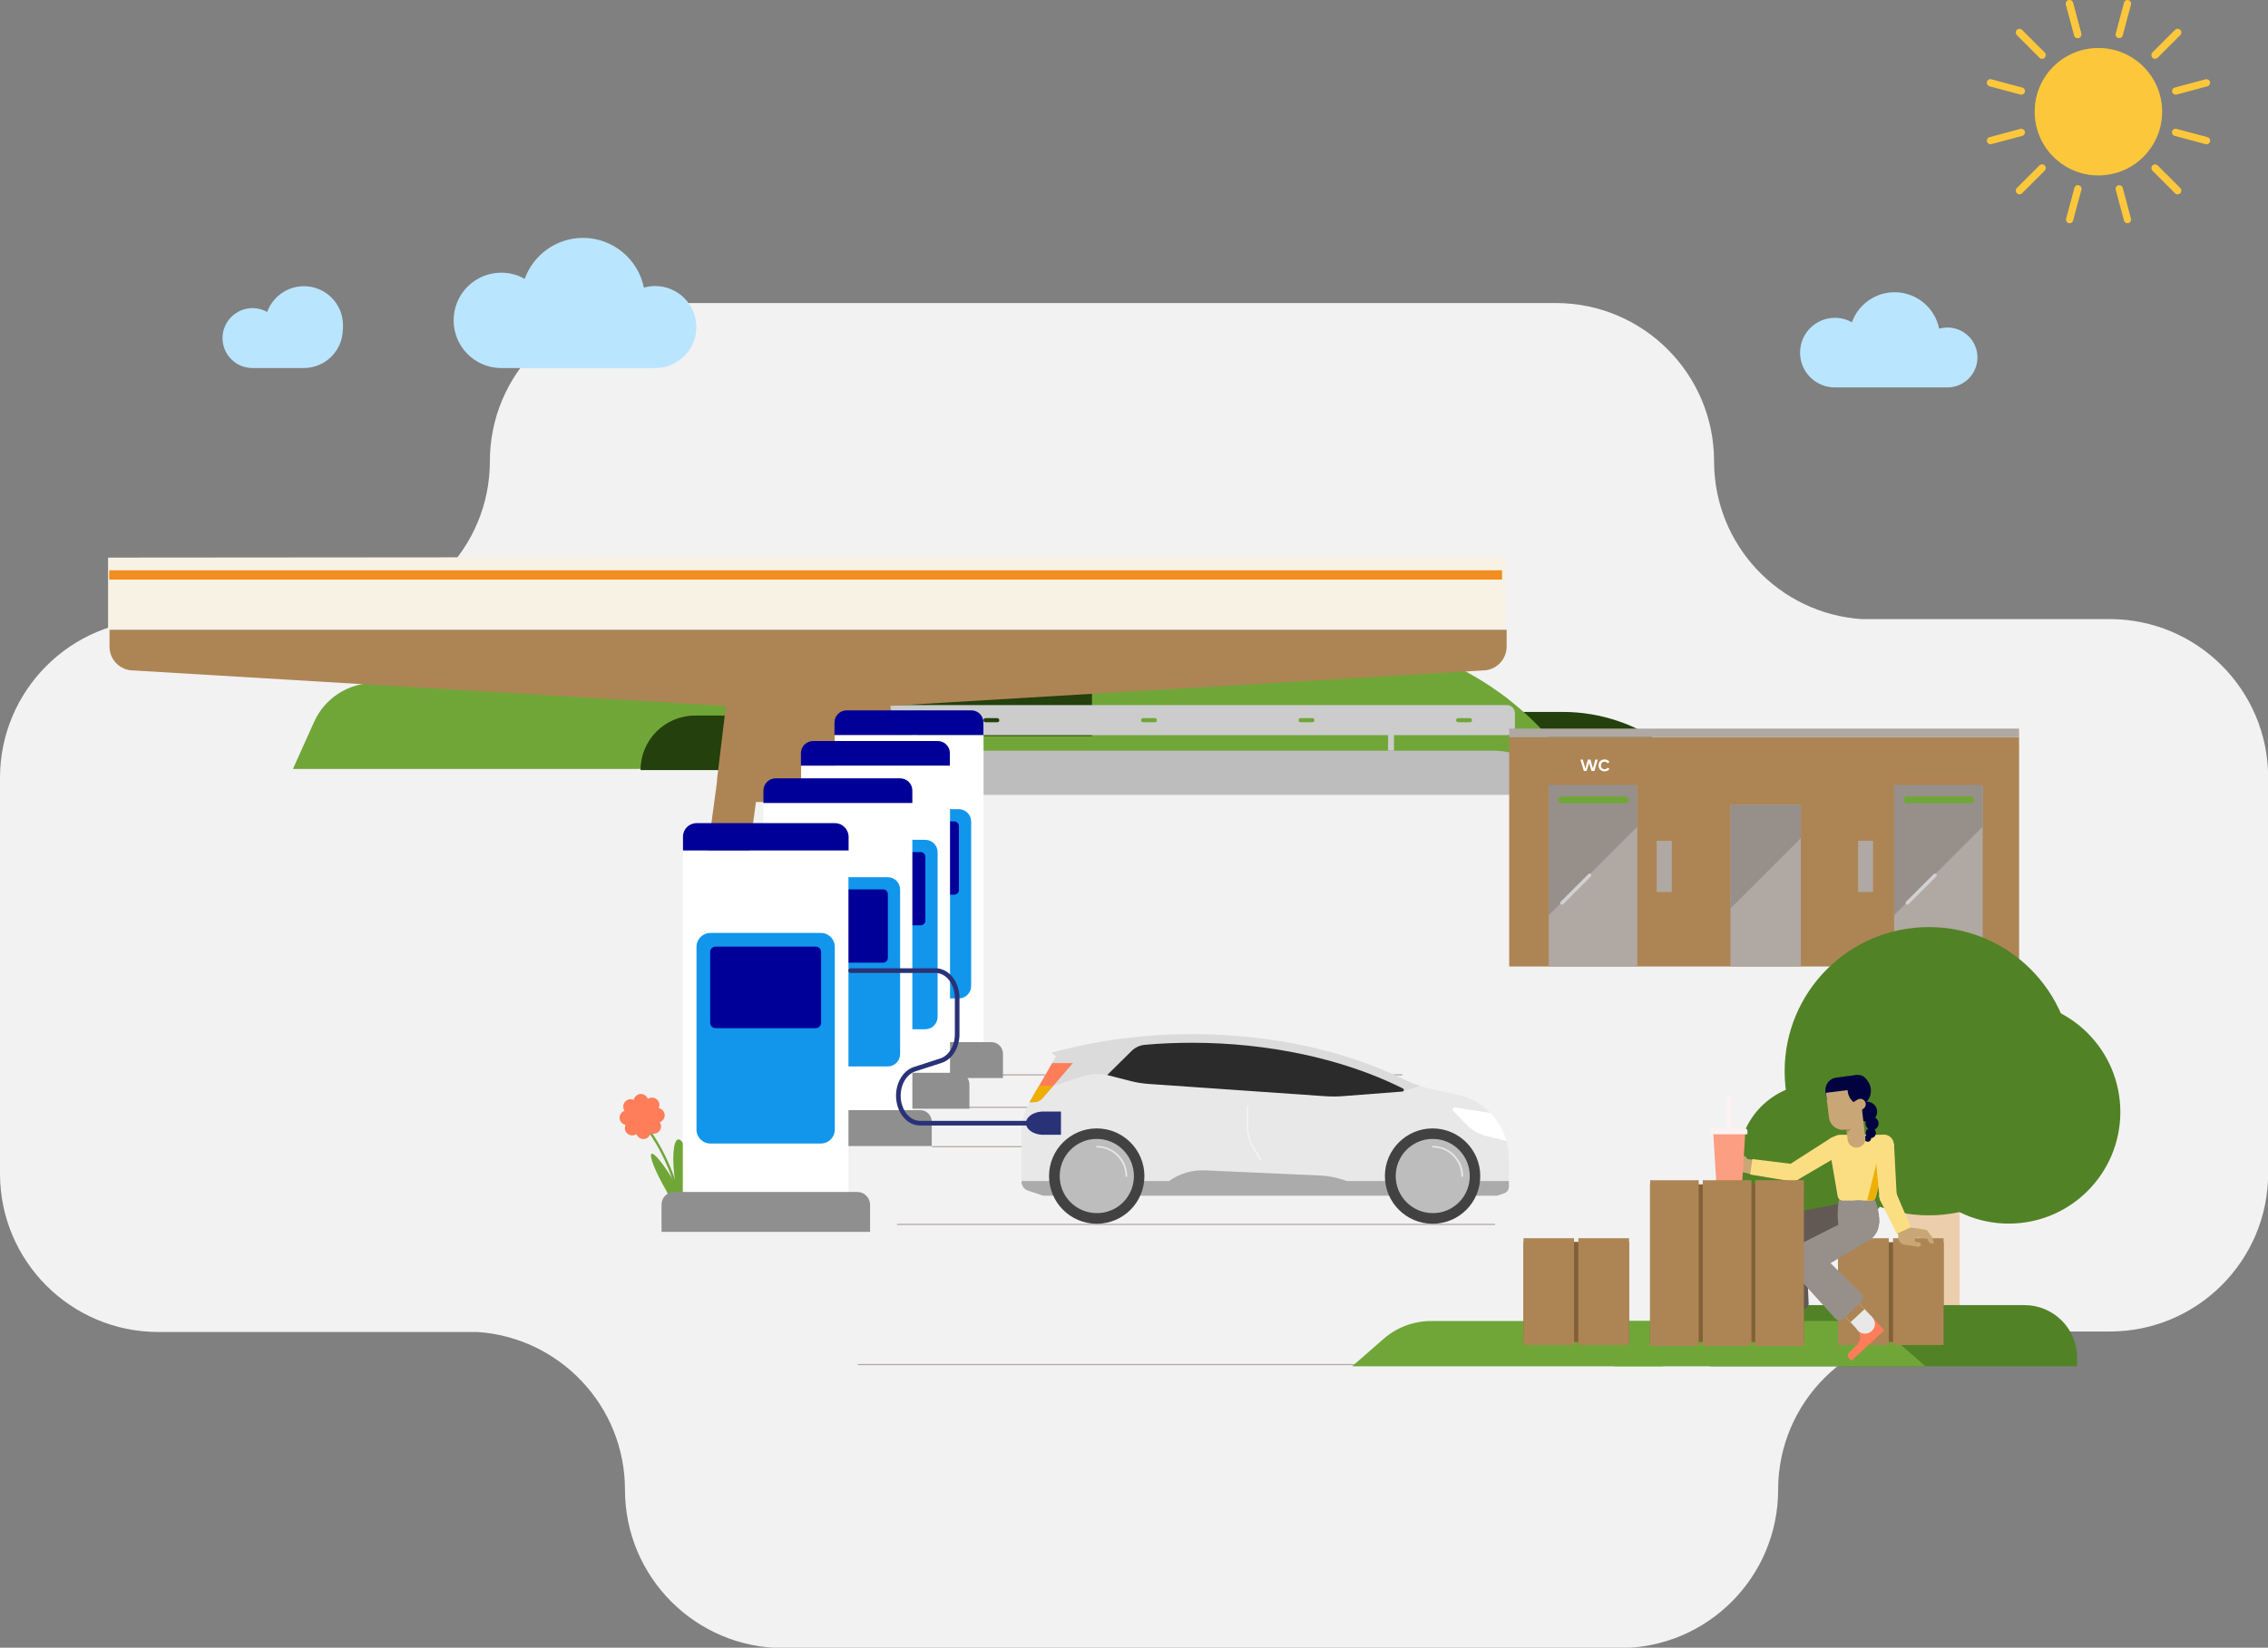 <?xml version="1.0" encoding="utf-8"?>
<!-- Generator: Adobe Illustrator 28.1.0, SVG Export Plug-In . SVG Version: 6.00 Build 0)  -->
<svg version="1.1" id="Ebene_1" xmlns="http://www.w3.org/2000/svg" xmlns:xlink="http://www.w3.org/1999/xlink" x="0px" y="0px"
	 viewBox="0 0 1426.9 1036.9" style="enable-background:new 0 0 1426.9 1036.9;" xml:space="preserve">
<rect x="0" y="0" width="1426.9" height="1036.9" fill="#808080" stroke="none"/>
<style type="text/css">
	.st0{fill:#F2F2F2;}
	.st1{fill:#BAE5FF;}
	.st2{fill:#FCC73B;}
	.st3{fill:#70A638;}
	.st4{fill:#24400D;}
	.st5{fill:#CCCCCC;}
	.st6{fill:#BDBDBD;}
	.st7{fill:#AD8554;}
	.st8{fill:#B0A8A3;}
	.st9{fill:#968F8A;}
	.st10{fill:none;stroke:#D1D1D1;stroke-width:2.187;stroke-linecap:round;stroke-linejoin:round;stroke-miterlimit:10;}
	.st11{fill:none;stroke:#70A638;stroke-width:4.374;stroke-linecap:round;stroke-linejoin:round;stroke-miterlimit:10;}
	.st12{fill:#FFFFFF;}
	.st13{fill:#F7F2E3;}
	.st14{fill:none;stroke:#F28D1F;stroke-width:5.832;stroke-miterlimit:10;}
	.st15{fill:none;stroke:#B0A8A3;stroke-width:0.729;stroke-miterlimit:10;}
	.st16{fill:#FF7D59;}
	.st17{fill:#1296EB;}
	.st18{fill:#000099;}
	.st19{fill:#8F8F8F;}
	.st20{fill:#528226;}
	.st21{fill:#EBCFAD;}
	.st22{fill:#826138;}
	.st23{fill:#EDB000;}
	.st24{fill:#DBDBDB;}
	.st25{fill:#C9A675;}
	.st26{fill:#635954;}
	.st27{fill:#FCDE82;}
	.st28{fill:#000340;}
	.st29{fill:#FC9E82;}
	.st30{fill:#FCF2F2;}
	.st31{fill:#E8E8E8;}
	.st32{fill:#F28D1F;}
	.st33{fill:#ABABAB;}
	.st34{fill:#424242;}
	.st35{fill:#2B2B2B;}
	.st36{fill:none;stroke:#293277;stroke-width:2.916;stroke-linecap:round;stroke-linejoin:round;stroke-miterlimit:10;}
	.st37{fill:#293277;}
</style>
<g>
	<path class="st0" d="M1327.3,389.6h-156.1c-51.8-3.5-92.8-46.6-92.8-99.3c0-55-44.6-99.6-99.6-99.6H407.8
		c-55,0-99.6,44.6-99.6,99.6s-44.6,99.6-99.6,99.6H99.6c-55,0-99.6,44.6-99.6,99.6v249.1c0,55,44.6,99.6,99.6,99.6h200.8
		c51.8,3.5,92.8,46.6,92.8,99.3c0,55,44.6,99.6,99.6,99.6h526.3c55,0,99.6-44.6,99.6-99.6c0-55,44.6-99.6,99.6-99.6h109.1
		c55,0,99.6-44.6,99.6-99.6V489.1C1426.9,434.1,1382.3,389.6,1327.3,389.6L1327.3,389.6z"/>
	<path class="st1" d="M412.2,180c-2.5,0-4.8,0.4-7.1,1c-3.6-17.8-19.4-31.3-38.3-31.3c-16.9,0-31.3,10.8-36.7,25.8
		c-4.3-2.5-9.4-3.9-14.7-3.9c-16.6,0-30,13.4-30,30c0,16.4,13.1,29.7,29.4,30v0H412v0c0.1,0,0.2,0,0.3,0c14.3,0,25.8-11.6,25.8-25.8
		C438.1,191.6,426.5,180,412.2,180L412.2,180z"/>
	<path class="st1" d="M1225.2,206.1c-1.8,0-3.5,0.3-5.2,0.7c-2.6-13-14.2-22.9-28-22.9c-12.4,0-22.9,7.9-26.9,18.9
		c-3.2-1.8-6.8-2.8-10.7-2.8c-12.1,0-21.9,9.8-21.9,21.9c0,12,9.6,21.7,21.5,21.9v0h71v0c0.1,0,0.1,0,0.2,0
		c10.4,0,18.9-8.4,18.9-18.9C1244.1,214.5,1235.6,206.1,1225.2,206.1L1225.2,206.1z"/>
	<path class="st1" d="M215.8,206.9v-2.1c0,0,0-0.1,0-0.1c0-13.6-11-24.6-24.6-24.6c-10.6,0-19.7,6.8-23.1,16.2
		c-2.7-1.5-5.9-2.4-9.2-2.4c-10.4,0-18.9,8.4-18.9,18.9c0,10.3,8.3,18.6,18.5,18.8v0H191v0c0,0,0.1,0,0.1,0
		c13.6,0,24.6-11,24.6-24.6C215.8,207,215.8,207,215.8,206.9L215.8,206.9L215.8,206.9z"/>
	<path class="st2" d="M1280.1,70.3c0,22.2,18,40.1,40.1,40.1c22.2,0,40.1-18,40.1-40.1c0-22.2-18-40.1-40.1-40.1
		C1298,30.2,1280.1,48.1,1280.1,70.3L1280.1,70.3z"/>
	<path class="st2" d="M1307.2,24c-1,0-2-0.7-2.2-1.7l-5.2-19.4c-0.3-1.2,0.4-2.5,1.6-2.8c1.2-0.3,2.5,0.4,2.8,1.6l5.2,19.4
		c0.3,1.2-0.4,2.5-1.6,2.8C1307.7,24,1307.4,24,1307.2,24L1307.2,24z"/>
	<path class="st2" d="M1307.2,24c-1,0-2-0.7-2.2-1.7l-5.2-19.4c-0.3-1.2,0.4-2.5,1.6-2.8c1.2-0.3,2.5,0.4,2.8,1.6l5.2,19.4
		c0.3,1.2-0.4,2.5-1.6,2.8C1307.7,24,1307.4,24,1307.2,24L1307.2,24z"/>
	<path class="st2" d="M1333.3,24c-0.2,0-0.4,0-0.6-0.1c-1.2-0.3-2-1.6-1.6-2.8l5.2-19.4c0.3-1.2,1.6-2,2.8-1.6
		c1.2,0.3,2,1.6,1.6,2.8l-5.2,19.4C1335.2,23.4,1334.3,24,1333.3,24L1333.3,24z"/>
	<path class="st2" d="M1355.8,37c-0.6,0-1.2-0.2-1.6-0.7c-0.9-0.9-0.9-2.4,0-3.3l14.2-14.2c0.9-0.9,2.4-0.9,3.3,0
		c0.9,0.9,0.9,2.4,0,3.3l-14.2,14.2C1357,36.8,1356.4,37,1355.8,37L1355.8,37z"/>
	<path class="st2" d="M1368.8,59.6c-1,0-1.9-0.7-2.2-1.7c-0.3-1.2,0.4-2.5,1.6-2.8l19.4-5.2c1.2-0.3,2.5,0.4,2.8,1.6
		c0.3,1.2-0.4,2.5-1.6,2.8l-19.4,5.2C1369.2,59.5,1369,59.6,1368.8,59.6L1368.8,59.6z"/>
	<path class="st2" d="M1388.2,90.8c-0.2,0-0.4,0-0.6-0.1l-19.4-5.2c-1.2-0.3-2-1.6-1.6-2.8c0.3-1.2,1.6-2,2.8-1.6l19.4,5.2
		c1.2,0.3,2,1.6,1.6,2.8C1390.2,90.1,1389.2,90.8,1388.2,90.8L1388.2,90.8z"/>
	<path class="st2" d="M1370,122.3c-0.6,0-1.2-0.2-1.6-0.7l-14.2-14.2c-0.9-0.9-0.9-2.4,0-3.3c0.9-0.9,2.4-0.9,3.3,0l14.2,14.2
		c0.9,0.9,0.9,2.4,0,3.3C1371.2,122.1,1370.6,122.3,1370,122.3L1370,122.3z"/>
	<path class="st2" d="M1338.5,140.5c-1,0-2-0.7-2.2-1.7l-5.2-19.4c-0.3-1.2,0.4-2.5,1.6-2.8c1.2-0.3,2.5,0.4,2.8,1.6l5.2,19.4
		c0.3,1.2-0.4,2.5-1.6,2.8C1338.9,140.5,1338.7,140.5,1338.5,140.5L1338.5,140.5z"/>
	<path class="st2" d="M1302.1,140.5c-0.2,0-0.4,0-0.6-0.1c-1.2-0.3-2-1.6-1.6-2.8l5.2-19.4c0.3-1.2,1.6-2,2.8-1.6
		c1.2,0.3,2,1.6,1.6,2.8l-5.2,19.4C1304,139.8,1303.1,140.5,1302.1,140.5L1302.1,140.5z"/>
	<path class="st2" d="M1270.5,122.3c-0.6,0-1.2-0.2-1.6-0.7c-0.9-0.9-0.9-2.4,0-3.3l14.2-14.2c0.9-0.9,2.4-0.9,3.3,0
		c0.9,0.9,0.9,2.4,0,3.3l-14.2,14.2C1271.7,122.1,1271.1,122.3,1270.5,122.3L1270.5,122.3z"/>
	<path class="st2" d="M1252.3,90.8c-1,0-1.9-0.7-2.2-1.7c-0.3-1.2,0.4-2.5,1.6-2.8l19.4-5.2c1.2-0.3,2.5,0.4,2.8,1.6
		c0.3,1.2-0.4,2.5-1.6,2.8l-19.4,5.2C1252.7,90.8,1252.5,90.8,1252.3,90.8L1252.3,90.8z"/>
	<path class="st2" d="M1271.7,59.6c-0.2,0-0.4,0-0.6-0.1l-19.4-5.2c-1.2-0.3-2-1.6-1.6-2.8c0.3-1.2,1.6-2,2.8-1.6l19.4,5.2
		c1.2,0.3,2,1.6,1.6,2.8C1273.7,58.9,1272.8,59.6,1271.7,59.6L1271.7,59.6z"/>
	<path class="st2" d="M1284.7,37c-0.6,0-1.2-0.2-1.6-0.7l-14.2-14.2c-0.9-0.9-0.9-2.4,0-3.3c0.9-0.9,2.4-0.9,3.3,0l14.2,14.2
		c0.9,0.9,0.9,2.4,0,3.3C1285.9,36.8,1285.3,37,1284.7,37L1284.7,37z"/>
	<path class="st3" d="M966.9,483.9H184.3l13.3-29.6c6.7-14.9,21.5-24.5,37.9-24.5h686c19.4,0,36.2,13.5,40.5,32.4L966.9,483.9
		L966.9,483.9z"/>
	<path class="st4" d="M1067.6,484.7H889.4V448h93.8c24,0,47.4,8,66.3,22.7L1067.6,484.7L1067.6,484.7z"/>
	<path class="st4" d="M686.8,399.9H522.8c-13.9,0-25.2,11.3-25.2,25.2l0,0c0,13.9-11.3,25.2-25.2,25.2h-35.1
		c-19,0-34.3,15.4-34.3,34.3l0,0h189.3v-21.4h94.7V399.9L686.8,399.9z"/>
	<path class="st3" d="M990.5,484.7c-34.2-51.2-92.5-84.8-158.6-84.8c-66.1,0-124.4,33.7-158.6,84.8H990.5L990.5,484.7z"/>
	<polygon class="st5" points="873.3,472.4 877,472.4 877,449.7 873.3,449.7 873.3,472.4 	"/>
	<polygon class="st5" points="573.4,472.4 577.1,472.4 577.1,449.7 573.4,449.7 573.4,472.4 	"/>
	<path class="st5" d="M482.9,448.1v10.1c0,2.4,2,4.4,4.4,4.4h460.8c2.8,0,5-2.2,5-5v-8.9c0-2.7-2.2-5-5-5H487.3
		C484.9,443.7,482.9,445.7,482.9,448.1L482.9,448.1z M528.3,454.5h-7.5c-0.7,0-1.3-0.6-1.3-1.3c0-0.7,0.6-1.3,1.3-1.3h7.5
		c0.7,0,1.3,0.6,1.3,1.3C529.6,453.9,529.1,454.5,528.3,454.5L528.3,454.5z M627.5,454.5H620c-0.7,0-1.3-0.6-1.3-1.3
		c0-0.7,0.6-1.3,1.3-1.3h7.4c0.7,0,1.3,0.6,1.3,1.3C628.8,453.9,628.2,454.5,627.5,454.5L627.5,454.5z M726.6,454.5h-7.4
		c-0.7,0-1.3-0.6-1.3-1.3c0-0.7,0.6-1.3,1.3-1.3h7.4c0.7,0,1.3,0.6,1.3,1.3C727.9,453.9,727.3,454.5,726.6,454.5L726.6,454.5z
		 M825.7,454.5h-7.4c-0.7,0-1.3-0.6-1.3-1.3c0-0.7,0.6-1.3,1.3-1.3h7.4c0.7,0,1.3,0.6,1.3,1.3C827,453.9,826.4,454.5,825.7,454.5
		L825.7,454.5z M924.8,454.5h-7.4c-0.7,0-1.3-0.6-1.3-1.3c0-0.7,0.6-1.3,1.3-1.3h7.4c0.7,0,1.3,0.6,1.3,1.3
		C926.2,453.9,925.6,454.5,924.8,454.5L924.8,454.5z"/>
	<path class="st6" d="M470.5,484.1l-20.3,16.1h542.5l-20.3-16.1c-9.5-7.6-21.3-11.7-33.5-11.7H503.9
		C491.8,472.4,480,476.5,470.5,484.1L470.5,484.1z"/>
	<polygon class="st7" points="949.5,608.2 949.5,463.9 1270.3,463.9 1270.3,608.2 949.5,608.2 	"/>
	<polygon class="st8" points="949.5,463.9 1270.3,463.9 1270.3,458.5 949.5,458.5 949.5,463.9 	"/>
	<polygon class="st8" points="1191.7,608.2 1247.4,608.2 1247.4,494.3 1191.7,494.3 1191.7,608.2 	"/>
	<polygon class="st9" points="1191.7,493.9 1191.7,575.9 1247.4,520.2 1247.4,493.9 1191.7,493.9 	"/>
	<line class="st10" x1="1217.4" y1="550.8" x2="1200" y2="568.2"/>
	<line class="st11" x1="1239.9" y1="503.3" x2="1199.9" y2="503.3"/>
	<polygon class="st8" points="974.4,608.2 1030.1,608.2 1030.1,494.3 974.4,494.3 974.4,608.2 	"/>
	<polygon class="st9" points="974.4,493.9 974.4,575.9 1030.1,520.2 1030.1,493.9 974.4,493.9 	"/>
	<line class="st10" x1="1000.1" y1="550.8" x2="982.7" y2="568.2"/>
	<line class="st11" x1="1022.6" y1="503.3" x2="982.6" y2="503.3"/>
	<polygon class="st8" points="1169,561.3 1178.4,561.3 1178.4,529.1 1169,529.1 1169,561.3 	"/>
	<polygon class="st8" points="1042.3,561.3 1051.8,561.3 1051.8,529.1 1042.3,529.1 1042.3,561.3 	"/>
	<polygon class="st8" points="1088.7,608.2 1133,608.2 1133,506.5 1088.7,506.5 1088.7,608.2 	"/>
	<polygon class="st9" points="1088.7,506.5 1088.7,571.7 1133,527.4 1133,506.5 1088.7,506.5 	"/>
	<polygon class="st12" points="996.5,485.2 994.3,478 995.8,478 997.4,483.6 999,478 1000.6,478 1002.2,483.6 1003.7,478 
		1005.2,478 1003.1,485.2 1001.3,485.2 999.8,480.1 998.2,485.2 996.5,485.2 	"/>
	<path class="st12" d="M1005.7,481.6c0-2.2,1.6-3.7,3.8-3.7c1.3,0,2.5,0.6,3.1,1.6l-1.2,0.8c-0.4-0.6-1.1-1-1.9-1
		c-1.3,0-2.3,1-2.3,2.4c0,1.4,1,2.4,2.3,2.4c0.8,0,1.4-0.4,1.9-1l1.2,0.8c-0.6,0.9-1.7,1.5-3,1.5
		C1007.2,485.4,1005.7,483.8,1005.7,481.6L1005.7,481.6z"/>
	<polygon class="st13" points="68,350.9 68,395.5 947,395.5 947,350.2 68,350.9 	"/>
	<line class="st14" x1="945" y1="361.8" x2="68.7" y2="361.8"/>
	<path class="st7" d="M932.9,421.9l-425,25.4L83.8,421.9c-8.2,0-14.9-6.7-14.9-14.9v-10.7h879V407
		C947.8,415.2,941.2,421.9,932.9,421.9L932.9,421.9z"/>
	<path class="st7" d="M550.5,504.7h-84.4c-8.2,0-14.9-6.7-14.9-14.9l8.2-67.9c0-8.2,6.7,0,14.9,0h68c8.2,0,14.9-11.9,14.9-3.7
		l8.2,71.6C565.5,498,558.8,504.7,550.5,504.7L550.5,504.7z"/>
	<polygon class="st7" points="456.9,643.2 430.6,643.2 451.4,489.8 477.6,489.8 456.9,643.2 	"/>
	<polygon class="st7" points="559.8,643.2 586.1,643.2 565.4,489.8 539.1,489.8 559.8,643.2 	"/>
	<path class="st15" d="M539.7,858.7h419.9 M564.4,770.5h376.2 M586.3,721.6H926 M608.2,696.8h296 M630.1,676.4h252.2"/>
	<path class="st3" d="M521.7,655c-0.3,0-0.6-0.2-0.7-0.5c-6.3-22.1-17.8-35.9-17.9-36c-0.2-0.3-0.2-0.7,0.1-1c0.3-0.2,0.7-0.2,1,0.1
		c0.1,0.1,11.8,14.1,18.2,36.5c0.1,0.4-0.1,0.8-0.5,0.9C521.8,655,521.7,655,521.7,655L521.7,655z"/>
	<path class="st16" d="M514.8,612.1c-0.2-1.9-1.6-3.4-3.4-3.7c0.8-1.6,0.4-3.7-1-4.9c-1.5-1.2-3.5-1.3-5-0.2
		c-0.6-1.7-2.3-2.9-4.2-2.8c-1.9,0.2-3.4,1.6-3.7,3.4c-1.6-0.8-3.7-0.4-4.9,1c-1.2,1.5-1.3,3.5-0.2,5c-1.7,0.6-2.9,2.3-2.8,4.2
		c0.2,1.9,1.6,3.4,3.4,3.7c-0.8,1.6-0.4,3.7,1,4.9c1.5,1.2,3.5,1.3,5,0.2c0.6,1.7,2.3,2.9,4.2,2.8c1.9-0.2,3.4-1.6,3.7-3.4
		c1.7,0.8,3.7,0.4,4.9-1s1.3-3.5,0.2-5C513.7,615.7,514.9,614,514.8,612.1L514.8,612.1z"/>
	<path class="st3" d="M516.9,657.4h15c-0.2-2.8-0.5-5.8-0.9-8.9c-1.9-12.8-5.8-22.9-8.7-22.4c-2.9,0.4-3.6,11.2-1.7,24
		c0.1,0.4,0.1,0.8,0.2,1.3c-6-10.3-12.1-18-13.6-17.1c-1.5,0.9,2.2,10.2,8.2,20.7C515.9,655.7,516.4,656.5,516.9,657.4L516.9,657.4z
		"/>
	<polygon class="st12" points="618.8,660.8 525.1,660.8 525.1,462.5 618.8,462.5 618.8,660.8 	"/>
	<path class="st17" d="M603.2,628.3h-62.6c-4.3,0-7.8-3.5-7.8-7.8V517c0-4.3,3.5-7.8,7.8-7.8h62.6c4.3,0,7.8,3.5,7.8,7.8v103.5
		C611,624.8,607.5,628.3,603.2,628.3L603.2,628.3z"/>
	<path class="st18" d="M600.3,563h-56.8c-1.6,0-3-1.3-3-3v-40.1c0-1.6,1.3-3,3-3h56.8c1.6,0,3,1.3,3,3V560
		C603.3,561.7,602,563,600.3,563L600.3,563z"/>
	<path class="st18" d="M611.1,447h-78.4c-4.2,0-7.7,3.4-7.7,7.7v7.8h93.7v-7.8C618.8,450.4,615.3,447,611.1,447L611.1,447z"/>
	<path class="st19" d="M623.7,655.8H520.1c-3.9,0-7.1,3.2-7.1,7.1v15.5h118v-15.5C630.9,659,627.7,655.8,623.7,655.8L623.7,655.8z"
		/>
	<path class="st3" d="M500.6,674.4c-0.3,0-0.6-0.2-0.7-0.5c-6.3-22.1-17.8-35.9-17.9-36c-0.2-0.3-0.2-0.7,0.1-1
		c0.3-0.2,0.7-0.2,1,0.1c0.1,0.1,11.8,14.1,18.2,36.5c0.1,0.4-0.1,0.8-0.5,0.9C500.7,674.3,500.6,674.4,500.6,674.4L500.6,674.4z"/>
	<path class="st16" d="M493.7,631.4c-0.2-1.9-1.6-3.4-3.4-3.7c0.8-1.6,0.4-3.7-1-4.9c-1.5-1.2-3.5-1.3-5-0.2
		c-0.6-1.7-2.3-2.9-4.2-2.8c-1.9,0.2-3.4,1.6-3.7,3.4c-1.7-0.8-3.7-0.4-4.9,1c-1.2,1.5-1.3,3.5-0.2,5c-1.7,0.6-2.9,2.3-2.8,4.2
		c0.2,1.9,1.6,3.4,3.4,3.7c-0.8,1.6-0.4,3.7,1,4.9c1.5,1.2,3.5,1.3,5,0.2c0.6,1.7,2.3,2.9,4.2,2.8c1.9-0.2,3.4-1.6,3.7-3.4
		c1.6,0.8,3.7,0.4,4.9-1c1.2-1.5,1.3-3.5,0.2-5C492.6,635,493.8,633.3,493.7,631.4L493.7,631.4z"/>
	<path class="st3" d="M495.8,676.7h15c-0.2-2.8-0.5-5.8-0.9-8.9c-1.9-12.8-5.8-22.9-8.7-22.4c-2.9,0.4-3.6,11.2-1.7,24
		c0.1,0.4,0.1,0.8,0.2,1.3c-6-10.3-12.1-18-13.6-17.1c-1.5,0.9,2.2,10.2,8.2,20.7C494.8,675.1,495.3,675.9,495.8,676.7L495.8,676.7z
		"/>
	<polygon class="st12" points="597.7,680.1 504,680.1 504,481.8 597.7,481.8 597.7,680.1 	"/>
	<path class="st17" d="M582.1,647.7h-62.6c-4.3,0-7.8-3.5-7.8-7.8V536.3c0-4.3,3.5-7.8,7.8-7.8h62.6c4.3,0,7.8,3.5,7.8,7.8v103.5
		C589.9,644.2,586.4,647.7,582.1,647.7L582.1,647.7z"/>
	<path class="st18" d="M579.2,582.3h-56.8c-1.6,0-3-1.3-3-3v-40.1c0-1.6,1.3-3,3-3h56.8c1.6,0,3,1.3,3,3v40.1
		C582.2,581,580.9,582.3,579.2,582.3L579.2,582.3z"/>
	<path class="st18" d="M590,466.3h-78.4c-4.2,0-7.7,3.4-7.7,7.7v7.8h93.7V474C597.7,469.8,594.2,466.3,590,466.3L590,466.3z"/>
	<path class="st19" d="M602.7,675.1H499c-3.9,0-7.1,3.2-7.1,7.1v15.5h118v-15.5C609.8,678.3,606.6,675.1,602.7,675.1L602.7,675.1z"
		/>
	<path class="st3" d="M476.9,697.8c-0.3,0-0.6-0.2-0.7-0.5c-6.3-22.1-17.8-35.9-17.9-36c-0.2-0.3-0.2-0.7,0.1-1
		c0.3-0.2,0.7-0.2,1,0.1c0.1,0.1,11.8,14.1,18.2,36.5c0.1,0.4-0.1,0.8-0.5,0.9C477,697.8,477,697.8,476.9,697.8L476.9,697.8z"/>
	<path class="st16" d="M470,654.9c-0.2-1.9-1.6-3.4-3.4-3.7c0.8-1.7,0.4-3.7-1-4.9c-1.5-1.2-3.5-1.3-5-0.2c-0.6-1.7-2.3-2.9-4.2-2.8
		c-1.9,0.2-3.4,1.6-3.7,3.4c-1.6-0.8-3.7-0.4-4.9,1c-1.2,1.5-1.3,3.5-0.2,5c-1.7,0.6-2.9,2.3-2.8,4.2c0.2,1.9,1.6,3.4,3.4,3.7
		c-0.8,1.7-0.4,3.7,1,4.9s3.5,1.3,5,0.2c0.6,1.7,2.3,2.9,4.2,2.8c1.9-0.2,3.4-1.6,3.7-3.4c1.6,0.8,3.7,0.4,4.9-1
		c1.2-1.5,1.3-3.5,0.2-5C469,658.5,470.2,656.8,470,654.9L470,654.9z"/>
	<path class="st3" d="M472.2,700.2h15c-0.2-2.8-0.5-5.8-0.9-8.9c-1.9-12.8-5.8-22.9-8.7-22.4c-2.9,0.4-3.6,11.2-1.7,24
		c0.1,0.4,0.1,0.8,0.2,1.3c-6-10.3-12.1-18-13.6-17.1c-1.5,0.9,2.2,10.2,8.2,20.7C471.2,698.5,471.7,699.4,472.2,700.2L472.2,700.2z
		"/>
	<polygon class="st12" points="574,703.6 480.3,703.6 480.3,505.3 574,505.3 574,703.6 	"/>
	<path class="st17" d="M558.5,671.1h-62.6c-4.3,0-7.8-3.5-7.8-7.8V559.8c0-4.3,3.5-7.8,7.8-7.8h62.6c4.3,0,7.8,3.5,7.8,7.8v103.5
		C566.3,667.6,562.8,671.1,558.5,671.1L558.5,671.1z"/>
	<path class="st18" d="M555.6,605.8h-56.8c-1.6,0-3-1.3-3-3v-40.1c0-1.6,1.3-3,3-3h56.8c1.6,0,3,1.3,3,3v40.1
		C558.5,604.5,557.2,605.8,555.6,605.8L555.6,605.8z"/>
	<path class="st18" d="M566.3,489.8H488c-4.2,0-7.7,3.4-7.7,7.7v7.8H574v-7.8C574,493.2,570.6,489.8,566.3,489.8L566.3,489.8z"/>
	<path class="st19" d="M579,698.6H475.3c-3.9,0-7.1,3.2-7.1,7.1v15.5h118v-15.5C586.1,701.8,582.9,698.6,579,698.6L579,698.6z"/>
	<path class="st20" d="M1334,699.8c0,38.7-31.4,70.2-70.2,70.2c-38.7,0-70.2-31.4-70.2-70.2c0-38.7,31.4-70.2,70.2-70.2
		C1302.6,629.6,1334,661,1334,699.8L1334,699.8z"/>
	<path class="st21" d="M1198.9,737.9v66.9h-15.7c-6.7,0-12.7-4-15.4-10.1l-18.4-42.4l-7.8,3.4l18.4,42.4c4,9.2,13.1,15.2,23.2,15.2
		h15.7v36.2h34V737.9H1198.9L1198.9,737.9z"/>
	<path class="st20" d="M1191.8,730.9c0,27.1-22,49-49,49c-27.1,0-49-21.9-49-49c0-27.1,21.9-49,49-49
		C1169.8,681.9,1191.8,703.8,1191.8,730.9L1191.8,730.9z"/>
	<path class="st20" d="M1304.2,674.1c0,50.1-40.6,90.7-90.7,90.7c-50.1,0-90.7-40.6-90.7-90.7s40.6-90.7,90.7-90.7
		C1263.6,583.4,1304.2,624,1304.2,674.1L1304.2,674.1z"/>
	<path class="st20" d="M1306.7,859.8h-231v-5.4c0-18.3,14.8-33.1,33.1-33.1h164.9c18.3,0,33.1,14.8,33.1,33.1V859.8L1306.7,859.8z"
		/>
	<path class="st3" d="M1211.4,859.8h-195.7v-28.5h146c11,0,21.7,4,30,11.3L1211.4,859.8L1211.4,859.8z"/>
	<path class="st3" d="M850.7,859.8h195.7v-28.5h-146c-11,0-21.7,4-30,11.3L850.7,859.8L850.7,859.8z"/>
	<polygon class="st22" points="1156.4,844.5 1156.4,781.7 1222.8,781.7 1222.8,844.5 1156.4,844.5 	"/>
	<polygon class="st7" points="1156.4,846.4 1156.4,779.2 1188.3,779.2 1188.3,846.4 1156.4,846.4 	"/>
	<polygon class="st7" points="1191,846.4 1191,779.2 1222.8,779.2 1222.8,846.4 1191,846.4 	"/>
	<polygon class="st22" points="1038.1,844.5 1038.1,745.3 1134.9,745.3 1134.9,844.5 1038.1,844.5 	"/>
	<polygon class="st22" points="958.5,844.5 958.5,781.5 1024.9,781.5 1024.9,844.5 958.5,844.5 	"/>
	<path class="st16" d="M1132.9,835.5l0,11.5h-8.4h-5.1h-7.4v0c-1.4,0-2.5-1.1-2.5-2.5c0-1.4,1.1-2.5,2.5-2.5v0l1.9,0
		c3.7-0.1,6.6-3,6.8-6.6l0,0L1132.9,835.5L1132.9,835.5z"/>
	<path class="st23" d="M1121,837.4c0.9,3.2,4.3,5.1,7.5,4.2c3.2-0.9,5.1-4.3,4.2-7.5c-0.9-3.2-4.3-5.1-7.5-4.2
		C1121.9,830.8,1120,834.1,1121,837.4L1121,837.4z"/>
	<path class="st16" d="M1107.1,842.2l5-0.2v0c0,0,0,0,0,0c1.4,0,2.5,1.1,2.5,2.5c0,1.4-1.1,2.5-2.5,2.5c0,0,0,0,0,0v0h-7.4v-2.4
		C1104.7,843.2,1105.8,842.2,1107.1,842.2L1107.1,842.2z"/>
	<polygon class="st24" points="1132.9,835.6 1120.7,835.8 1120.3,813.8 1132.5,813.6 1132.9,835.6 	"/>
	<path class="st24" d="M1120.7,835.8c0.1,3.4,2.9,6,6.2,6c3.4-0.1,6.1-2.8,6-6.2c-0.1-3.4-2.8-6-6.2-6
		C1123.3,829.7,1120.7,832.5,1120.7,835.8L1120.7,835.8z"/>
	<path class="st25" d="M1120.3,813.8c0.1,3.4,2.8,6,6.2,6c3.4-0.1,6.1-2.8,6-6.2c-0.1-3.4-2.8-6-6.2-6
		C1122.9,807.6,1120.3,810.4,1120.3,813.8L1120.3,813.8z"/>
	<polygon class="st25" points="1120.6,828.4 1120.3,813.8 1132.5,813.6 1132.8,828.2 1120.6,828.4 	"/>
	<path class="st26" d="M1134.4,823.8l-15.6,0.3c-2,0-3.6-1.6-3.6-3.6l0.3-46.5c0-5.5,4.5-10,10-10.1l0,0c5.5-0.1,10.1,4.2,10.3,9.7
		l2.1,46.5C1138,822.1,1136.4,823.8,1134.4,823.8L1134.4,823.8z"/>
	<path class="st26" d="M1123.7,764l45.3-8.8l3.8,17l-44.6,11.7c-5.6,1.4-11.2-2.1-12.4-7.7l0,0
		C1114.5,770.6,1118.1,765.1,1123.7,764L1123.7,764z"/>
	<path class="st26" d="M1169,755.2c-4.7,1-7.7,5.7-6.6,10.4c1,4.7,5.7,7.6,10.4,6.6c4.7-1,7.6-5.7,6.6-10.4
		C1178.4,757.1,1173.7,754.2,1169,755.2L1169,755.2z"/>
	<path class="st26" d="M1123.5,764c-5.5,1.2-9,6.7-7.8,12.2c1.2,5.5,6.7,9,12.2,7.7c5.5-1.2,9-6.7,7.8-12.2
		C1134.4,766.3,1129,762.8,1123.5,764L1123.5,764z"/>
	<path class="st16" d="M1163.3,851.2l3.5-3.5l0,0c0,0,0,0,0,0c1-0.9,2.6-0.9,3.5,0.1c0.9,1,0.9,2.6-0.1,3.5c0,0,0,0,0,0v0l-5.4,5
		l-1.6-1.8C1162.3,853.6,1162.3,852.1,1163.3,851.2L1163.3,851.2z"/>
	<path class="st9" d="M1182.3,769.9h-25.7c-1.9-11.9,2.8-25.9,4.9-31.8c12.9,5,20.9,16.1,20.9,31.2c0,0,0,0.1,0,0.1
		C1182.3,769.7,1182.3,769.8,1182.3,769.9L1182.3,769.9z"/>
	<path class="st27" d="M1156.2,753l-5.5-32.1c0.7-3.9,3.2-6.8,7.2-6.8h27.9c0.4,0,0.8,0.3,0.8,0.8l0.7,9.7l-7.2,28.7
		c-0.3,1.3-1.5,2.2-2.8,2.2h-18.3C1157.7,755.3,1156.5,754.3,1156.2,753L1156.2,753z"/>
	<path class="st23" d="M1185.1,714.1h0.7c0.5,0,0.9,0.4,0.9,0.9l0.7,9.6l-7.2,28.7c-0.3,1.3-1.5,2.2-2.8,2.2h-2.7L1185.1,714.1
		L1185.1,714.1z"/>
	<path class="st7" d="M1212.8,778.2l-2,3.7l-0.4-0.2c-1.1-0.6-1.5-2-0.9-3.1l0.9-1.7L1212.8,778.2L1212.8,778.2z"/>
	<polygon class="st21" points="1210.1,776.3 1212.8,775.5 1213.8,778.5 1211.1,779.3 1210.1,776.3 	"/>
	<path class="st7" d="M1213.9,778.5l-0.6,4.2l-0.5-0.1c-1.2-0.2-2.1-1.3-1.9-2.6l0.3-1.9L1213.9,778.5L1213.9,778.5z"/>
	<path class="st25" d="M1213.7,779.8c0.8,0.1,1.5-0.4,1.6-1.2c0.1-0.8-0.4-1.5-1.2-1.6c-0.8-0.1-1.5,0.4-1.6,1.2
		C1212.4,779,1212.9,779.7,1213.7,779.8L1213.7,779.8z"/>
	<path class="st25" d="M1206.9,784.5c0.8,0.1,1.5-0.4,1.6-1.2s-0.4-1.5-1.2-1.6c-0.8-0.1-1.5,0.4-1.6,1.2
		C1205.6,783.7,1206.1,784.4,1206.9,784.5L1206.9,784.5z"/>
	<polygon class="st25" points="1205.4,778.6 1205.8,775.9 1214.1,777.1 1213.7,779.8 1205.4,778.6 	"/>
	<path class="st25" d="M1212.6,778.9l2.7-0.9l1.4,4.3l-0.5,0.2c-1.2,0.4-2.5-0.3-2.9-1.5L1212.6,778.9L1212.6,778.9z"/>
	<path class="st25" d="M1212.5,778.2c0.8,0.1,1.5-0.4,1.6-1.2c0.1-0.8-0.4-1.5-1.2-1.6c-0.8-0.1-1.5,0.4-1.6,1.2
		C1211.2,777.4,1211.8,778.1,1212.5,778.2L1212.5,778.2z"/>
	<polygon class="st25" points="1204.2,777 1204.7,774.3 1212.9,775.5 1212.5,778.2 1204.2,777 	"/>
	<path class="st25" d="M1211.3,776.7c0.8,0.1,1.5-0.4,1.6-1.2c0.1-0.8-0.4-1.5-1.2-1.6s-1.5,0.4-1.6,1.2
		C1210.1,775.8,1210.6,776.6,1211.3,776.7L1211.3,776.7z"/>
	<polygon class="st25" points="1203.1,775.4 1201.6,772.5 1211.8,773.9 1211.3,776.7 1203.1,775.4 	"/>
	<path class="st25" d="M1197.6,771.9l10.9,1.6l-2.2,5.3c-0.8-0.1-1.5,0.4-1.6,1.2c-0.1,0.8,0.4,1.5,1.2,1.6l0,0l1.4,0.2l-0.4,2.8
		l-8.7-1.3c-2.5-0.4-4.2-2.7-3.9-5.2l0.6-4.2C1195.2,772.5,1196.3,771.7,1197.6,771.9L1197.6,771.9z"/>
	<path class="st25" d="M1194.5,777.5c1,2.2,3.5,3.1,5.7,2.1c2.2-1,3.1-3.5,2.1-5.7c-1-2.2-3.5-3.1-5.7-2.1
		C1194.4,772.8,1193.5,775.3,1194.5,777.5L1194.5,777.5z"/>
	<polygon class="st25" points="1194.4,777.4 1202.2,773.9 1192.9,750.6 1182.9,755.1 1194.4,777.4 	"/>
	<polygon class="st27" points="1193.3,776.4 1182.9,755.1 1192.9,750.6 1202.2,772.3 1193.3,776.4 	"/>
	<path class="st27" d="M1182.9,755.1c1.2,2.7,4.5,3.9,7.2,2.7c2.7-1.3,3.9-4.5,2.7-7.2c-1.2-2.7-4.5-3.9-7.2-2.7
		C1182.9,749.1,1181.7,752.4,1182.9,755.1L1182.9,755.1z"/>
	<polygon class="st27" points="1193.3,752.4 1191.6,719.7 1179.4,720.6 1182.4,753.2 1193.3,752.4 	"/>
	<path class="st27" d="M1179.4,720.6c0.3,3.3,3.2,5.9,6.5,5.6c3.3-0.3,5.9-3.2,5.6-6.5c-0.3-3.3-3.2-5.9-6.5-5.6
		C1181.7,714.3,1179.2,717.2,1179.4,720.6L1179.4,720.6z"/>
	<path class="st27" d="M1182.4,753.2c0.2,3,2.8,5.2,5.8,5c3-0.2,5.2-2.8,5-5.8c-0.2-3-2.8-5.2-5.8-5
		C1184.4,747.6,1182.2,750.2,1182.4,753.2L1182.4,753.2z"/>
	<path class="st28" d="M1181,699.6c0,3.5-2.8,6.3-6.3,6.3c-3.5,0-6.3-2.8-6.3-6.3c0-3.5,2.8-6.3,6.3-6.3
		C1178.2,693.3,1181,696.1,1181,699.6L1181,699.6z"/>
	<path class="st28" d="M1181.9,707c0,2.3-1.9,4.1-4.1,4.1c-2.3,0-4.1-1.9-4.1-4.1s1.9-4.1,4.1-4.1
		C1180.1,702.9,1181.9,704.7,1181.9,707L1181.9,707z"/>
	<path class="st28" d="M1180.2,713c0-1.8-1.4-3.2-3.2-3.2c-1.8,0-3.2,1.4-3.2,3.2c0,1.8,1.4,3.2,3.2,3.2
		C1178.8,716.2,1180.2,714.8,1180.2,713L1180.2,713z"/>
	<path class="st28" d="M1177.2,716.4c0-1.2-0.9-2.1-2.1-2.1c-1.2,0-2.1,0.9-2.1,2.1c0,1.2,0.9,2.1,2.1,2.1
		C1176.2,718.5,1177.2,717.6,1177.2,716.4L1177.2,716.4z"/>
	<path class="st25" d="M1160.5,701.7l10.8-4.9l2.2,18.8c0.1,0.3,0.1,0.7,0.1,1c0,3.1-2.5,5.6-5.6,5.6c-3.1,0-5.6-2.5-5.6-5.5
		L1160.5,701.7L1160.5,701.7z"/>
	<polygon class="st7" points="1165.5,709.3 1161.5,709.8 1161.9,713 1165.5,709.3 	"/>
	<path class="st28" d="M1149.2,692l16.3-2.1l2.9-13.5l-13.1,1.7c-4.3,0.5-7.3,4.5-6.8,8.8L1149.2,692L1149.2,692z"/>
	<path class="st25" d="M1160.6,710.9l6.6-0.8c2.8-0.4,4.8-2.9,4.4-5.7l-1.9-15.4c-0.7-5.6-5.9-9.7-11.5-8.9l-3,0.4
		c-4,0.5-6.8,4.2-6.3,8.2l1.8,14.6C1151.3,708.1,1155.7,711.6,1160.6,710.9L1160.6,710.9z"/>
	<path class="st28" d="M1164.8,678.6c1.9-2.4,5.3-2.9,7.8-1c2.3,1.8,4,4.6,4.4,7.6c0.6,4.6-2,8.8-6,10.6c-4.3-0.7-7.9-4.2-8.5-8.8
		C1162,684.1,1162.9,681,1164.8,678.6L1164.8,678.6z"/>
	<path class="st28" d="M1148.7,687.7l19.3-2.4l-0.9-6.8l-12.9,1.6c-3.5,0.4-6,3.6-5.5,7.2L1148.7,687.7L1148.7,687.7z"/>
	<path class="st25" d="M1167.2,700.9l5-3.1c1.6-1,2.1-3.1,1.1-4.7l0,0c-1-1.6-3.1-2.1-4.7-1.1l-5,3.1L1167.2,700.9L1167.2,700.9z"/>
	<path class="st7" d="M1083.8,731.9c-0.8-0.1-1.4,0.5-1.5,1.2c-0.1,0.8,0.5,1.4,1.2,1.5c0.8,0.1,1.4-0.5,1.5-1.2
		C1085.2,732.6,1084.6,732,1083.8,731.9L1083.8,731.9z"/>
	<path class="st7" d="M1090.2,732.1l-0.3,2.7l-10.6-1.1l0-0.5c0.1-1.2,1.2-2.1,2.4-2L1090.2,732.1L1090.2,732.1z"/>
	<polygon class="st7" points="1082.8,734.6 1081.6,733.1 1082.6,732.9 1083.2,734.3 1082.8,734.6 	"/>
	<polygon class="st7" points="1084.9,736.3 1083.7,734.9 1084.8,734.6 1085.3,736 1084.9,736.3 	"/>
	<path class="st7" d="M1084.1,732.5c-0.8-0.1-1.4,0.5-1.5,1.2c-0.1,0.8,0.5,1.4,1.2,1.5c0.8,0.1,1.4-0.5,1.5-1.2
		C1085.4,733.3,1084.8,732.6,1084.1,732.5L1084.1,732.5z"/>
	<polygon class="st25" points="1097.5,729.3 1096.4,736.4 1084.6,734.6 1085.6,727.6 1097.5,729.3 	"/>
	<path class="st7" d="M1086,734.1c-0.8-0.1-1.4,0.5-1.5,1.2c-0.1,0.8,0.5,1.4,1.2,1.5c0.8,0.1,1.4-0.5,1.5-1.2
		C1087.3,734.8,1086.8,734.2,1086,734.1L1086,734.1z"/>
	<path class="st7" d="M1101.9,738.4c-2.4-0.3-4-2.5-3.7-4.8c0.3-2.4,2.5-4,4.8-3.7c2.3,0.3,4,2.5,3.7,4.8
		C1106.4,737.1,1104.3,738.7,1101.9,738.4L1101.9,738.4z"/>
	<polygon class="st25" points="1098.1,729.3 1097.7,732.1 1102.5,732.7 1104.4,730.1 1098.1,729.3 	"/>
	<polygon class="st25" points="1097.3,735 1097,737.8 1101.9,738.9 1102.2,735.6 1097.3,735 	"/>
	<path class="st25" d="M1101.4,729.9c-2.3-0.5-4.6,1.1-5.1,3.4c-0.4,2.3,1.1,4.6,3.4,5c2.3,0.5,4.6-1.1,5-3.4
		C1105.2,732.6,1103.7,730.3,1101.4,729.9L1101.4,729.9z"/>
	<polygon class="st25" points="1101.4,729.9 1099.8,738.3 1126.8,742.8 1128.9,734.1 1101.4,729.9 	"/>
	<polygon class="st27" points="1102.5,729.4 1128.6,732.6 1127.1,743.4 1101.1,739.1 1102.5,729.4 	"/>
	<polygon class="st27" points="1130.7,742.6 1158.5,726.3 1152.1,716 1124.9,733.4 1130.7,742.6 	"/>
	<path class="st27" d="M1152.1,716c-2.8,1.8-3.7,5.5-2,8.4c1.8,2.9,5.5,3.7,8.4,2c2.9-1.8,3.7-5.5,2-8.4
		C1158.7,715.1,1154.9,714.2,1152.1,716L1152.1,716z"/>
	<path class="st27" d="M1124.9,733.4c-2.6,1.6-3.3,4.9-1.8,7.5c1.6,2.6,4.9,3.3,7.5,1.8c2.5-1.6,3.3-4.9,1.7-7.5
		C1130.8,732.6,1127.5,731.8,1124.9,733.4L1124.9,733.4z"/>
	<path class="st25" d="M1088.1,733.9l-1.6,2.7l10.3,1.2c1.2,0.2,2.4,0,3.5-0.4l1-4.8l-2.3-3.8c-0.7-1-1.7-1.7-3-1.8l-7.2-1l-0.4,2.7
		l3.9,0.5l0.2,1.7c0.2,1.6,1.1,3.1,2.6,3.9l0.7,0.4L1088.1,733.9L1088.1,733.9z"/>
	<path class="st25" d="M1088.9,725.9c-0.8-0.1-1.4,0.4-1.6,1.1c-0.1,0.7,0.4,1.4,1.1,1.6c0.8,0.1,1.4-0.4,1.6-1.1
		S1089.6,726,1088.9,725.9L1088.9,725.9z"/>
	<path class="st7" d="M1095.7,735.5C1095.7,735.5,1095.7,735.5,1095.7,735.5l-0.7-0.4c-1.6-0.9-2.6-2.4-2.8-4.2l-0.2-1.4l-3.6-0.5
		c-0.2,0-0.3-0.2-0.3-0.4c0-0.2,0.2-0.4,0.4-0.3l4.2,0.6l0.2,2c0.2,1.5,1,2.9,2.4,3.6l0.7,0.4c0.2,0.1,0.2,0.3,0.2,0.5
		C1096.1,735.5,1095.8,735.6,1095.7,735.5L1095.7,735.5z"/>
	<polygon class="st29" points="1096.1,744.3 1079.8,744.3 1077.8,711.5 1098.1,711.5 1096.1,744.3 	"/>
	<path class="st30" d="M1099.4,713.8h-23v-2.1c0-0.9,0.7-1.6,1.6-1.6h19.8c0.9,0,1.6,0.7,1.6,1.6V713.8L1099.4,713.8z"/>
	<polygon class="st30" points="1089.1,689.8 1086.7,689.8 1086.7,710.6 1089.1,710.6 1089.1,689.8 	"/>
	<path class="st16" d="M1177.7,828.8l7.8,8.4l-6.2,5.7l-3.7,3.5l-5.4,5v0c-1,0.9-2.6,0.9-3.5-0.1c-0.9-1-0.9-2.6,0.1-3.5l0,0
		l1.4-1.3c2.6-2.5,2.8-6.7,0.5-9.5l0,0L1177.7,828.8L1177.7,828.8z"/>
	<path class="st31" d="M1168,835.9c1.5,3,5.2,4.2,8.2,2.6c3-1.5,4.2-5.2,2.6-8.2c-1.5-3-5.2-4.2-8.2-2.6
		C1167.6,829.2,1166.4,832.9,1168,835.9L1168,835.9z"/>
	<path class="st31" d="M1168.9,837.2c2.3,2.5,6.2,2.6,8.6,0.3c2.5-2.3,2.6-6.2,0.3-8.6c-2.3-2.5-6.2-2.6-8.6-0.3
		C1166.8,830.9,1166.7,834.8,1168.9,837.2L1168.9,837.2z"/>
	<path class="st32" d="M1153.9,821.1c2.3,2.5,6.2,2.6,8.6,0.3c2.5-2.3,2.6-6.2,0.3-8.6c-2.3-2.5-6.2-2.6-8.6-0.3
		C1151.7,814.8,1151.6,818.6,1153.9,821.1L1153.9,821.1z"/>
	<polygon class="st31" points="1177.9,828.9 1169,837.2 1153.9,821.1 1162.8,812.8 1177.9,828.9 	"/>
	<path class="st7" d="M1173.1,823.8l-8.9,8.3l-10.2-10.9c-0.1-0.1-0.1-0.1-0.2-0.2c-2.3-2.5-2.2-6.3,0.3-8.6
		c2.5-2.3,6.3-2.2,8.6,0.3c0,0,0,0,0,0v0L1173.1,823.8L1173.1,823.8z"/>
	<path class="st9" d="M1171.1,819.2l-11.4,10.7c-1.5,1.4-3.8,1.3-5.1-0.2l-26.8-29.7c-3.7-4.1-3.4-10.4,0.7-14.2l0,0
		c4-3.8,10.3-3.6,14.2,0.3l28.6,28.1C1172.6,815.5,1172.6,817.8,1171.1,819.2L1171.1,819.2z"/>
	<path class="st9" d="M1130.3,784l37.2-18.8l8.6,15.1l-35.8,21.4c-4.9,2.9-11.3,1.3-14.1-3.7l0,0
		C1123.4,793.1,1125.2,786.7,1130.3,784L1130.3,784z"/>
	<path class="st9" d="M1167.6,765.2c-4.2,2.4-5.7,7.7-3.3,11.8c2.4,4.2,7.7,5.7,11.8,3.3c4.2-2.4,5.7-7.7,3.3-11.8
		S1171.7,762.8,1167.6,765.2L1167.6,765.2z"/>
	<path class="st9" d="M1130.1,784.2c-4.9,2.8-6.6,9-3.9,13.9c2.8,4.9,9,6.6,13.9,3.9c4.9-2.8,6.6-9,3.9-13.9
		C1141.2,783.1,1135,781.4,1130.1,784.2L1130.1,784.2z"/>
	<path class="st9" d="M1169.3,755.3c6.9,0,12.6,5.5,12.9,12.4c0,0.5,0,1.1,0,1.7c0,0,0,0.1,0,0.1c0,7.2-6,13-13.2,13h-0.9
		c-4.4,0-8.4-2.6-10-6.6c-0.7-1.7-1.2-3.6-1.5-5.5C1155.3,762.5,1161.3,755.3,1169.3,755.3L1169.3,755.3L1169.3,755.3z"/>
	<polygon class="st7" points="958.5,846.4 958.5,779.2 990.3,779.2 990.3,846.4 958.5,846.4 	"/>
	<polygon class="st7" points="993,846.4 993,779.2 1024.9,779.2 1024.9,846.4 993,846.4 	"/>
	<polygon class="st7" points="1038.2,847 1038.2,742.7 1068.7,742.7 1068.7,847 1038.2,847 	"/>
	<polygon class="st7" points="1071.3,847 1071.3,742.7 1101.9,742.7 1101.9,847 1071.3,847 	"/>
	<polygon class="st7" points="1104.3,847 1104.3,742.7 1134.9,742.7 1134.9,847 1104.3,847 	"/>
	<path class="st31" d="M917.3,689l-17.1-3.8c-5.8-1.3-11.4-3.2-16.6-5.8c-36.5-17.9-82.9-28.6-133.5-28.6
		c-29.7,0-57.9,3.7-83.6,10.4l0,0c-1.7,0.4-3.3,0.8-5,1.3l3,2.1l-16.7,29c-3.3,5.8-5.1,12.3-5.1,19v31.1c0,2.5,1.6,4.7,4,5.5
		l9.6,3.2H942l4.4-1.5c1.7-0.6,2.9-2.2,2.9-4.1V729C949.3,709.8,936,693.1,917.3,689L917.3,689z"/>
	<path class="st33" d="M847.2,743.2c-5.6-2.1-11.5-3.3-17.5-3.5l-71.4-3.2c-8.2-0.4-16.2,2-22.8,6.7h-92.8v0.5c0,2.5,1.6,4.7,4,5.5
		l9.6,3.2H942l4.4-1.5c1.7-0.6,2.9-2.2,2.9-4.1v-3.6H847.2L847.2,743.2z"/>
	<path class="st24" d="M883.5,679.4c-36.5-17.9-82.9-28.6-133.5-28.6c-29.7,0-57.9,3.7-83.6,10.4l0,0c-1.7,0.4-3.3,0.8-5,1.3l3,2.1
		l-10.2,17.7l0.5,3.6l27-8.7c5.1-1.6,10.5-1.8,15.6-0.5l9.5,2.4l175.5,7.7l11.3-3.5C890.2,682.4,886.8,681,883.5,679.4L883.5,679.4z
		"/>
	<path class="st34" d="M720,740.1c0-16.5-13.4-30-30-30c-16.5,0-30,13.4-30,30c0,16.5,13.4,30,30,30
		C706.6,770.1,720,756.7,720,740.1L720,740.1z"/>
	<path class="st6" d="M713.4,740.1c0-12.9-10.5-23.4-23.4-23.4c-12.9,0-23.3,10.5-23.3,23.4s10.5,23.3,23.3,23.3
		C703,763.5,713.4,753,713.4,740.1L713.4,740.1z"/>
	<path class="st31" d="M708.6,740.6c-0.3,0-0.5-0.2-0.5-0.5c0-9.9-8.1-18-18-18c-0.3,0-0.5-0.2-0.5-0.5c0-0.3,0.2-0.5,0.5-0.5
		c10.5,0,19.1,8.6,19.1,19.1C709.1,740.4,708.9,740.6,708.6,740.6L708.6,740.6z"/>
	<path class="st34" d="M931.3,740.1c0-16.5-13.4-30-30-30c-16.5,0-30,13.4-30,30c0,16.5,13.4,30,30,30
		C917.9,770.1,931.3,756.7,931.3,740.1L931.3,740.1z"/>
	<path class="st6" d="M924.7,740.1c0-12.9-10.4-23.4-23.3-23.4c-12.9,0-23.3,10.5-23.3,23.4s10.5,23.3,23.3,23.3
		C914.3,763.5,924.7,753,924.7,740.1L924.7,740.1z"/>
	<path class="st31" d="M919.9,740.6c-0.3,0-0.5-0.2-0.5-0.5c0-9.9-8.1-18-18-18c-0.3,0-0.5-0.2-0.5-0.5c0-0.3,0.2-0.5,0.5-0.5
		c10.5,0,19.1,8.6,19.1,19.1C920.5,740.4,920.2,740.6,919.9,740.6L919.9,740.6z"/>
	<path class="st35" d="M881.1,684.2c-36.9-18.1-83.5-28-131.1-28c-10,0-20,0.4-29.8,1.3c-3.1,0.3-5.9,1.6-8.1,3.7l-15.5,15.3
		l14.4,3.7c3.8,1,7.6,1.6,11.5,1.9l110.7,7.7c4.3,0.3,8.6,0.3,12.9-0.1l36.2-2.8c1-0.1,1.3-1.5,0.3-1.9
		C882.2,684.7,881.7,684.5,881.1,684.2L881.1,684.2z"/>
	<path class="st12" d="M937.7,700.4l-22.2-3.5c-1.3-0.2-2.1,1.3-1.2,2.2l8.2,8.5c3.5,3.6,8,6.2,13,7.4l12.3,3
		C946,711.2,942.4,705.2,937.7,700.4L937.7,700.4z"/>
	<path class="st16" d="M662,669l-14.2,24.6h2.6c2.1,0,4.1-0.9,5.5-2.5L675,669H662L662,669z"/>
	<path class="st0" d="M793.1,730c-0.2,0-0.4-0.1-0.5-0.2l-4.4-7c-2.5-4-3.8-8.6-3.8-13.3V696c0-0.3,0.2-0.5,0.5-0.5s0.5,0.2,0.5,0.5
		v13.5c0,4.5,1.3,8.9,3.7,12.7l4.4,7c0.2,0.2,0.1,0.6-0.2,0.7C793.3,730,793.2,730,793.1,730L793.1,730z"/>
	<path class="st23" d="M653.6,683.4l-5.9,10.2h2.6c2.1,0,4.1-0.9,5.5-2.5l6.6-7.7H653.6L653.6,683.4z"/>
	<path class="st3" d="M425.9,749.3c-0.4,0-0.7-0.2-0.8-0.6c-7-24.6-19.7-39.9-19.9-40c-0.3-0.3-0.2-0.8,0.1-1.1
		c0.3-0.3,0.8-0.2,1.1,0.1c0.1,0.2,13.1,15.7,20.2,40.6c0.1,0.4-0.1,0.8-0.5,1C426,749.3,425.9,749.3,425.9,749.3L425.9,749.3z"/>
	<path class="st16" d="M418.2,701.5c-0.2-2.1-1.8-3.8-3.8-4.2c0.9-1.8,0.5-4.1-1.2-5.5c-1.6-1.4-3.9-1.4-5.6-0.3
		c-0.7-1.9-2.6-3.2-4.7-3.1c-2.1,0.2-3.8,1.8-4.2,3.8c-1.8-0.9-4.1-0.5-5.5,1.2c-1.4,1.6-1.4,3.9-0.3,5.6c-1.9,0.7-3.2,2.6-3.1,4.7
		c0.2,2.1,1.8,3.8,3.8,4.2c-0.9,1.8-0.5,4.1,1.2,5.5c1.6,1.4,3.9,1.4,5.6,0.3c0.7,1.9,2.6,3.2,4.7,3.1c2.1-0.2,3.8-1.8,4.2-3.8
		c1.8,0.9,4.1,0.5,5.5-1.2c1.4-1.6,1.4-3.9,0.3-5.6C417,705.5,418.3,703.6,418.2,701.5L418.2,701.5z"/>
	<path class="st3" d="M420.6,751.9h16.7c-0.2-3.1-0.5-6.4-1-9.9c-2.1-14.3-6.5-25.4-9.6-25c-3.2,0.5-4.1,12.4-1.9,26.7
		c0.1,0.5,0.1,0.9,0.2,1.4c-6.7-11.5-13.4-20-15.1-19c-1.7,1,2.4,11.3,9.2,23C419.5,750.1,420,751,420.6,751.9L420.6,751.9z"/>
	<polygon class="st12" points="533.8,755.7 429.6,755.7 429.6,535.2 533.8,535.2 533.8,755.7 	"/>
	<path class="st17" d="M516.5,719.6h-69.6c-4.8,0-8.7-3.9-8.7-8.7V595.8c0-4.8,3.9-8.7,8.7-8.7h69.6c4.8,0,8.7,3.9,8.7,8.7v115.1
		C525.2,715.7,521.3,719.6,516.5,719.6L516.5,719.6z"/>
	<path class="st18" d="M513.3,647h-63.2c-1.8,0-3.3-1.5-3.3-3.3V599c0-1.8,1.5-3.3,3.3-3.3h63.2c1.8,0,3.3,1.5,3.3,3.3v44.6
		C516.6,645.5,515.1,647,513.3,647L513.3,647z"/>
	<path class="st18" d="M525.3,518h-87.1c-4.7,0-8.5,3.8-8.5,8.5v8.7h104.2v-8.7C533.8,521.8,530,518,525.3,518L525.3,518z"/>
	<path class="st19" d="M539.4,750.1H424.1c-4.4,0-7.9,3.6-7.9,7.9v17.2h131.2v-17.2C547.3,753.7,543.8,750.1,539.4,750.1
		L539.4,750.1z"/>
	<path class="st36" d="M535.2,610.8h53.4c7.5,0,13.6,7.7,13.6,17.3v22.7c0,7.9-4.2,14.8-10.3,16.7l-16.4,5.3
		c-6,1.9-10.3,8.8-10.3,16.7l0,0c0,9.5,6.1,17.3,13.6,17.3 M579,706.8h72.1"/>
	<path class="st37" d="M667.5,706.8c0,0,0-0.1,0-0.1v-7.2h-12.2v0c-5.5,0.4-9.8,3.5-9.8,7.3c0,3.8,4.3,6.9,9.8,7.3v0h12.2V707
		C667.5,706.9,667.5,706.9,667.5,706.8L667.5,706.8z"/>
</g>
</svg>
